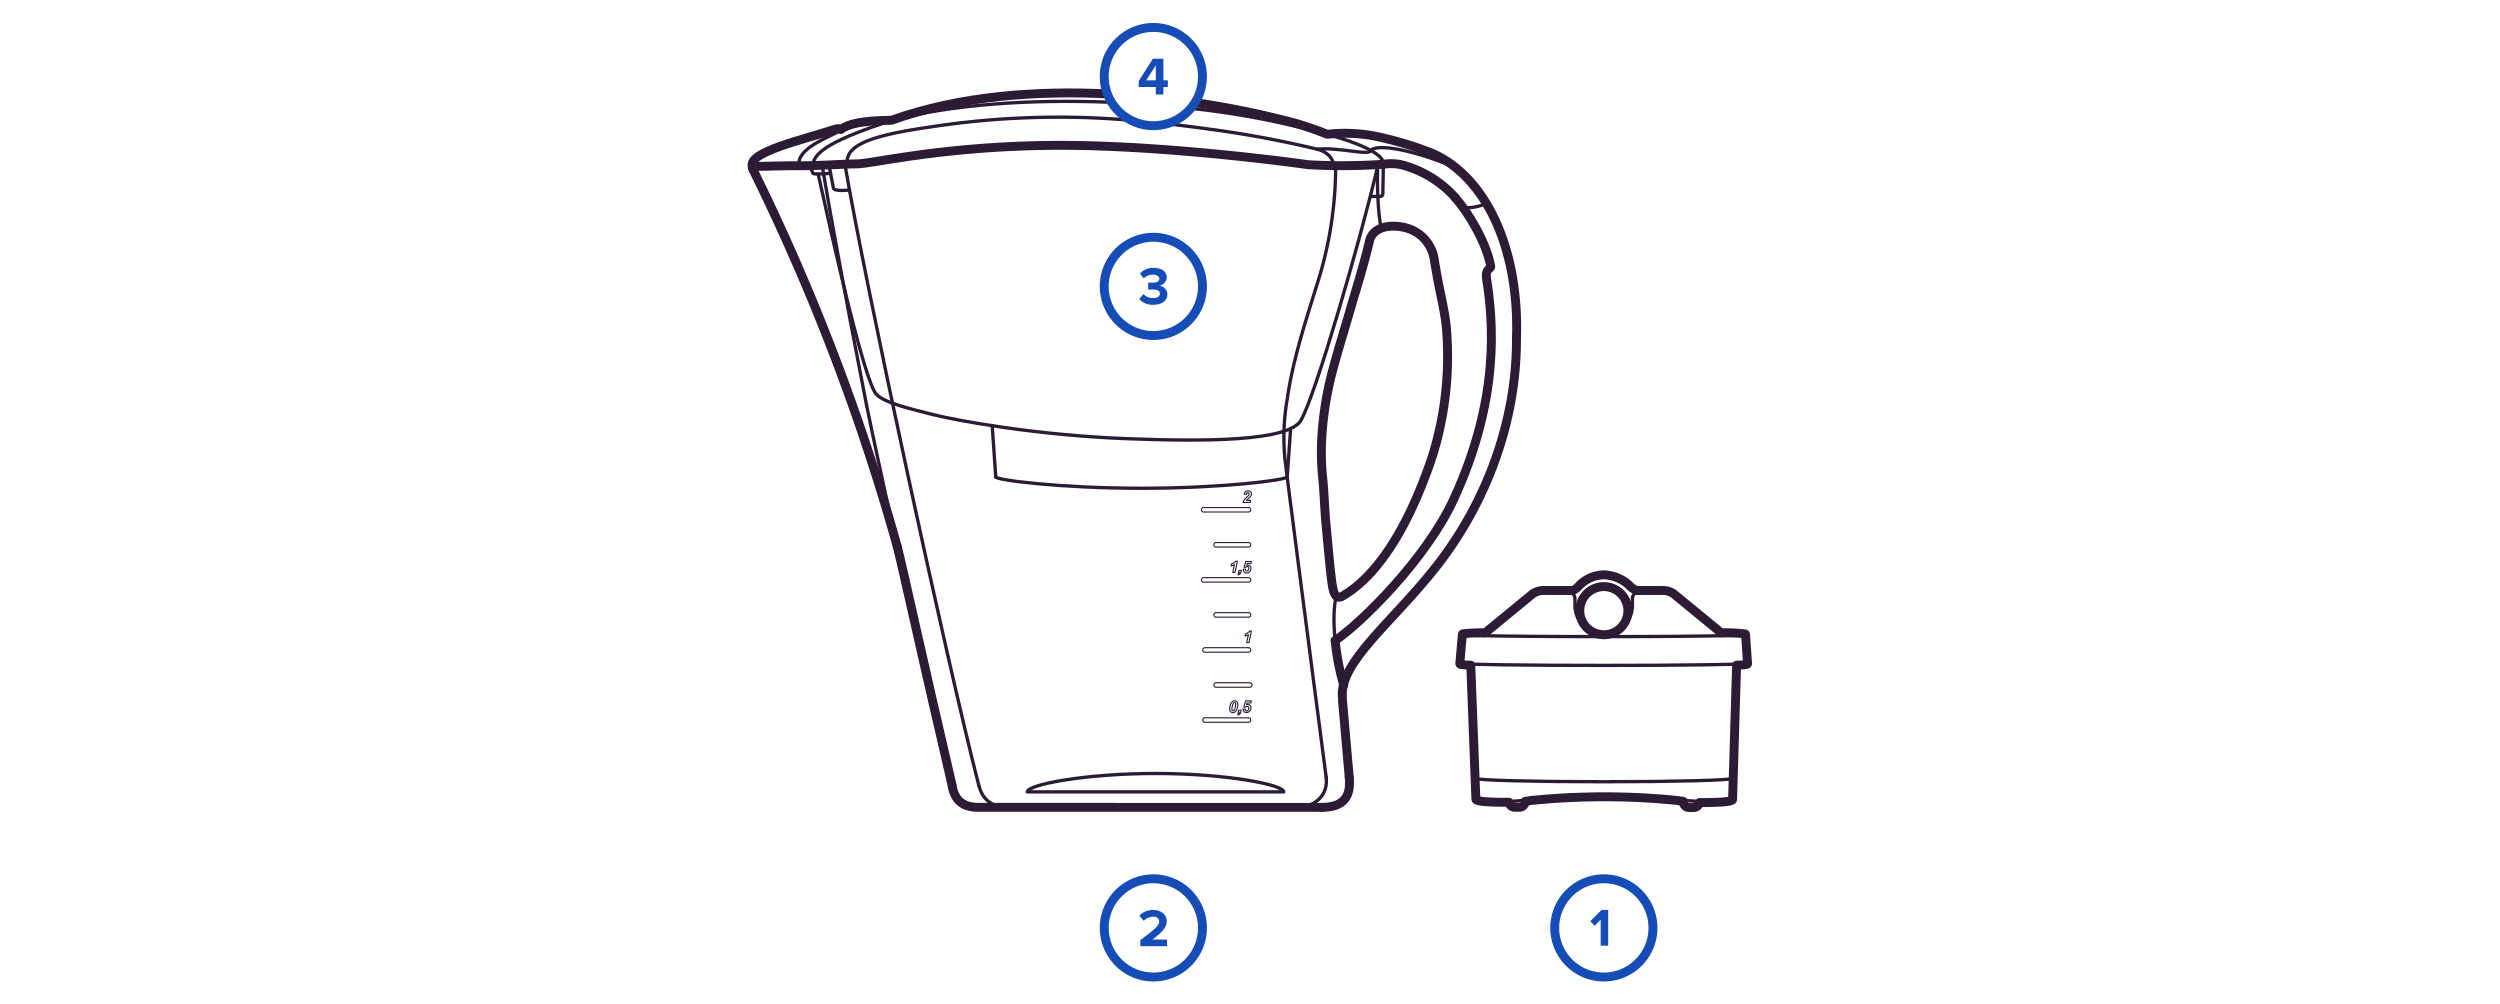 <svg id="Layer_3" data-name="Layer 3" xmlns="http://www.w3.org/2000/svg" viewBox="0 0 560 225">
  <defs>
    <style>
      .cls-1, .cls-2, .cls-3 {
        fill: none;
        stroke: #2b1b35;
        stroke-linecap: round;
        stroke-linejoin: round;
      }

      .cls-1 {
        stroke-width: 0.75px;
      }

      .cls-2 {
        stroke-width: 2px;
      }

      .cls-3 {
        stroke-width: 0.25px;
      }

      .cls-4 {
        fill: #164cb5;
      }
    </style>
  </defs>
  <title>Complectation_Agate_560</title>
  <g>
    <g>
      <line class="cls-1" x1="295.95" y1="180.85" x2="296.13" y2="180.85"/>
      <path class="cls-1" d="M297.06,174.11c0.51,4.11-2.59,6.75-6.75,6.75"/>
      <path class="cls-1" d="M184.23,37.5c1.81,10.87,6,33.37,8.13,44.19q0.88,4.53,1.75,9.07"/>
      <path class="cls-1" d="M194.11,90.76c2.18,10.85,12.16,56.43,19.18,85.47"/>
      <path class="cls-2" d="M201,122.48c1.34,5.26,5.42,24.13,12.34,53.74"/>
      <g>
        <line class="cls-1" x1="295.95" y1="180.85" x2="296.13" y2="180.85"/>
        <path class="cls-1" d="M213.29,176.22c0.72,3.24,2.51,4.63,6,4.63H296c5,0,6.67-2.39,6.22-6.79"/>
        <path class="cls-1" d="M168.51,37.66A486.57,486.57,0,0,1,201,122.48"/>
        <path class="cls-1" d="M302.22,174.06l-1.5-17.15"/>
        <path class="cls-1" d="M298.42,131c0.38,2.36,1,3.28,2.3,2.53,9.06-5.27,15.76-18.13,20.2-31.54a75,75,0,0,0,3-29.28c-0.51-4.24-1.33-6.57-2.62-14.4A8.63,8.63,0,0,0,314.79,51c-2.86-.71-6.81-0.49-7.94,2.63-1.36,5.76-2.73,10-4.37,15.63-1.46,5.08-3.07,10.13-4.37,15.25A75.61,75.61,0,0,0,296,99.8a58.27,58.27,0,0,0,.34,7.82c0.28,3.16.39,6.36,0.61,9C297.43,121.78,298.06,128.74,298.42,131Z"/>
        <path class="cls-1" d="M339.69,76.21c0,18.06-6.65,36.32-18,50.75-9.93,12.61-21.66,21.3-21,29.22"/>
        <path class="cls-1" d="M299.08,143.47c5.59-3.7,20.35-18.16,26.57-31.68,10.45-22.69,8.82-39.91,7.33-49.41-0.35-2.26,1.06-2.11.94-2.76-1-5.48-5.31-12.45-7.95-15.33"/>
      </g>
      <path class="cls-1" d="M226.3,180.85c-3.51,0-6.05-1.15-7-4.81"/>
      <path class="cls-1" d="M219.27,176c-7.33-28.48-25.43-112.31-29.93-138.74"/>
      <path class="cls-1" d="M299.19,37.48a87,87,0,0,1-4.14,26.13c-2.62,8.44-5.43,16.93-6.7,25.7a50.73,50.73,0,0,0-.54,13.39c1.3,10.66,9.11,70.33,9.25,71.4"/>
      <path class="cls-1" d="M168.51,37.66A486.57,486.57,0,0,1,201,122.48"/>
      <path class="cls-1" d="M302.22,174.06l-1.56-17.89"/>
      <path class="cls-1" d="M183.27,39c2.9,13.14,10.24,46.19,13,49.28,1.78,2,8.06,3.37,12,4.41,6.11,1.6,24.4,4.82,43.75,5.56,17.42,0.67,36.67.72,39.42-4.14,3.29-5.83,13-39.24,17.16-56.82"/>
      <path class="cls-1" d="M287.55,177.38c0-1.6-12.86-4.12-28.72-4.12s-28.72,2.52-28.72,4.12h57.45Z"/>
      <path class="cls-1" d="M185.8,37.37c0.22,1.58.67,3.5,0.89,4.78,0.14,0.8,3.59.42,3.59,0.42"/>
      <g>
        <path class="cls-3" d="M275.45,158.74a2.51,2.51,0,0,1,.13-0.79,1.73,1.73,0,0,1,.42-0.73,0.81,0.81,0,0,1,.56-0.24,0.66,0.66,0,0,1,.52.23,1,1,0,0,1,.2.66,2.65,2.65,0,0,1-.15.84,1.6,1.6,0,0,1-.4.68,0.8,0.8,0,0,1-.56.24,0.66,0.66,0,0,1-.52-0.23A1,1,0,0,1,275.45,158.74Zm0.5,0.1a0.48,0.48,0,0,0,.07.29,0.21,0.21,0,0,0,.17.08,0.32,0.32,0,0,0,.25-0.13,1.74,1.74,0,0,0,.26-0.69,3.16,3.16,0,0,0,.09-0.64,0.45,0.45,0,0,0-.07-0.28,0.21,0.21,0,0,0-.17-0.09,0.3,0.3,0,0,0-.24.13,1.7,1.7,0,0,0-.26.66A3,3,0,0,0,275.94,158.84Z"/>
        <path class="cls-3" d="M277.48,159.09H278l-0.08.4a0.91,0.91,0,0,1-.23.49,0.61,0.61,0,0,1-.41.15l0-.23a0.38,0.38,0,0,0,.2-0.1,0.47,0.47,0,0,0,.1-0.22h-0.23Z"/>
        <path class="cls-3" d="M278.45,158.84l0.49,0s0,0,0,.05a0.39,0.39,0,0,0,.08.27,0.27,0.27,0,0,0,.21.09,0.43,0.43,0,0,0,.33-0.17,0.71,0.71,0,0,0,.15-0.47,0.39,0.39,0,0,0-.08-0.27,0.28,0.28,0,0,0-.22-0.09,0.42,0.42,0,0,0-.19,0,0.63,0.63,0,0,0-.18.14l-0.42,0L279,157h1.3l-0.1.46h-0.86l-0.12.4,0.15-.05,0.15,0a0.64,0.64,0,0,1,.49.2,0.74,0.74,0,0,1,.19.53,1.15,1.15,0,0,1-.13.53,1,1,0,0,1-.86.54,0.73,0.73,0,0,1-.54-0.21A0.78,0.78,0,0,1,278.45,158.84Z"/>
      </g>
      <path class="cls-3" d="M278.89,142.48L279,142a3.06,3.06,0,0,0,1-.66h0.31l-0.54,2.6h-0.51l0.38-1.79A2.51,2.51,0,0,1,278.89,142.48Z"/>
      <path class="cls-3" d="M279.79,153.94h-7.22a0.52,0.52,0,1,1,0-1h7.22A0.52,0.52,0,1,1,279.79,153.94Z"/>
      <path class="cls-3" d="M279.79,138.24h-7.22a0.52,0.52,0,1,1,0-1h7.22A0.52,0.52,0,0,1,279.79,138.24Z"/>
      <path class="cls-3" d="M279.79,146.09h-10a0.52,0.52,0,0,1,0-1h10A0.52,0.52,0,0,1,279.79,146.09Z"/>
      <path class="cls-3" d="M279.79,161.79h-10a0.52,0.52,0,0,1,0-1h10A0.52,0.52,0,0,1,279.79,161.79Z"/>
      <path class="cls-3" d="M279.79,130.39h-10a0.52,0.52,0,1,1,0-1h10A0.52,0.52,0,0,1,279.79,130.39Z"/>
      <path class="cls-3" d="M279.79,122.54h-7.22a0.52,0.52,0,1,1,0-1h7.22A0.52,0.52,0,0,1,279.79,122.54Z"/>
      <path class="cls-3" d="M279.79,114.69h-10a0.52,0.52,0,1,1,0-1h10A0.52,0.52,0,0,1,279.79,114.69Z"/>
      <path class="cls-3" d="M279.2,110.75l-0.49-.07a0.9,0.9,0,0,1,.28-0.55,0.8,0.8,0,0,1,.55-0.19,0.79,0.79,0,0,1,.57.2,0.66,0.66,0,0,1,.21.5,0.8,0.8,0,0,1-.06.31,1.22,1.22,0,0,1-.21.32,4.74,4.74,0,0,1-.34.34l-0.31.3-0.15.17h0.89l-0.1.46h-1.57a1.11,1.11,0,0,1,.11-0.36,1.54,1.54,0,0,1,.22-0.32q0.13-.15.48-0.48l0.33-.33a1,1,0,0,0,.17-0.24,0.45,0.45,0,0,0,0-.18,0.29,0.29,0,0,0-.08-0.21,0.25,0.25,0,0,0-.19-0.08,0.29,0.29,0,0,0-.21.09A0.65,0.65,0,0,0,279.2,110.75Z"/>
      <g>
        <path class="cls-3" d="M275.78,126.78l0.09-.44a3,3,0,0,0,1-.64h0.3l-0.53,2.52h-0.49l0.36-1.74A2.43,2.43,0,0,1,275.78,126.78Z"/>
        <path class="cls-3" d="M277.56,127.74h0.49l-0.08.39a0.88,0.88,0,0,1-.23.48,0.59,0.59,0,0,1-.4.15l0-.23a0.37,0.37,0,0,0,.19-0.1,0.46,0.46,0,0,0,.1-0.22h-0.23Z"/>
        <path class="cls-3" d="M278.51,127.5l0.48,0s0,0,0,.05a0.38,0.38,0,0,0,.08.26,0.26,0.26,0,0,0,.2.09,0.41,0.41,0,0,0,.32-0.17,0.69,0.69,0,0,0,.14-0.46,0.38,0.38,0,0,0-.08-0.26,0.27,0.27,0,0,0-.21-0.09,0.41,0.41,0,0,0-.19,0,0.61,0.61,0,0,0-.17.14l-0.4,0,0.38-1.28h1.26l-0.09.45h-0.83l-0.11.39,0.14,0,0.14,0a0.62,0.62,0,0,1,.47.19,0.72,0.72,0,0,1,.18.52,1.11,1.11,0,0,1-.13.51,0.95,0.95,0,0,1-.84.52,0.71,0.71,0,0,1-.53-0.21A0.76,0.76,0,0,1,278.51,127.5Z"/>
      </g>
      <path class="cls-1" d="M181.5,37.5l0.62,1.32c0.16,0.35,3.93,0,3.93,0"/>
      <path class="cls-1" d="M307,44h2.19a0.56,0.56,0,0,0,.56-0.55l0.12-6.27"/>
      <path class="cls-1" d="M299.33,133.52c-1.22,4.92-.15,13.55,1.66,19.91"/>
      <path class="cls-2" d="M299.08,143.47a54.9,54.9,0,0,0,1.91,10"/>
      <path class="cls-1" d="M309.42,51.13c-0.8-2.72-1-11-.8-13.86"/>
      <path class="cls-1" d="M332.92,45.55a10,10,0,0,1-5.19.94"/>
      <g>
        <path class="cls-1" d="M168.52,37.29c2.12,0,6.85-.19,10.94-0.17s9.57-.41,12.65-0.41c4.14-.2,19.66-4,44.22-4.15s55.41,4.13,56.62,4.33a136.29,136.29,0,0,0,16.89-.09"/>
        <path class="cls-1" d="M267.47,23c8.19,1.21,14.78,2.66,18.71,3.65a68.71,68.71,0,0,1,11.1,3.48,35.64,35.64,0,0,1,10.55.38,79.93,79.93,0,0,1,12.7,3.75c12.22,5.16,19.84,21.41,19.16,41.59"/>
        <path class="cls-1" d="M168.52,37.29c-1-3.26,11.43-6,18.28-8.27,1.26-.42,1.52,0,1.52,0,1.76-1.34,5-2,11.36-2.08,15.67-5.6,33.16-6.67,48.56-5.9"/>
        <path class="cls-1" d="M326,44.29a24.27,24.27,0,0,0-10.77-7,10.78,10.78,0,0,0-5.38-.49"/>
      </g>
      <g>
        <line class="cls-2" x1="295.95" y1="180.85" x2="296.13" y2="180.85"/>
        <path class="cls-2" d="M213.29,176.22c0.72,3.24,2.51,4.63,6,4.63H296c5,0,6.67-2.39,6.22-6.79"/>
        <path class="cls-2" d="M168.51,37.66A486.57,486.57,0,0,1,201,122.48"/>
        <path class="cls-2" d="M302.22,174.06l-1.5-17.15"/>
        <path class="cls-2" d="M298.42,131c0.38,2.36,1,3.28,2.3,2.53,9.06-5.27,15.76-18.13,20.2-31.54a75,75,0,0,0,3-29.28c-0.51-4.24-1.33-6.57-2.62-14.4A8.63,8.63,0,0,0,314.79,51c-2.86-.71-6.81-0.49-7.94,2.63-1.36,5.76-2.73,10-4.37,15.63-1.46,5.08-3.07,10.13-4.37,15.25A75.61,75.61,0,0,0,296,99.8a58.27,58.27,0,0,0,.34,7.82c0.28,3.16.39,6.36,0.61,9C297.43,121.78,298.06,128.74,298.42,131Z"/>
        <path class="cls-2" d="M339.69,76.21c0,18.06-6.65,36.32-18,50.75-9.93,12.61-21.66,21.3-21,29.22"/>
        <path class="cls-2" d="M299.08,143.47c5.59-3.7,20.35-18.16,26.57-31.68,10.45-22.69,8.82-39.91,7.33-49.41-0.35-2.26,1.06-2.11.94-2.76-1-5.48-5.31-12.45-7.95-15.33"/>
      </g>
      <g>
        <path class="cls-2" d="M168.52,37.29c2.12,0,6.85-.19,10.94-0.17s9.57-.41,12.65-0.41c4.14-.2,19.66-4,44.22-4.15s55.41,4.13,56.62,4.33a136.29,136.29,0,0,0,16.89-.09"/>
        <path class="cls-2" d="M267.84,23c8,1.19,14.47,2.62,18.34,3.6a68.71,68.71,0,0,1,11.1,3.48,35.64,35.64,0,0,1,10.55.38,79.93,79.93,0,0,1,12.7,3.75c12.22,5.16,19.84,21.41,19.16,41.59"/>
        <path class="cls-2" d="M168.52,37.29c-1-3.26,11.43-6,18.28-8.27,1.26-.42,1.52,0,1.52,0,1.76-1.34,5-2,11.36-2.08,15.56-5.56,32.92-6.65,48.24-5.92"/>
        <path class="cls-2" d="M326,44.29a24.27,24.27,0,0,0-10.77-7,10.78,10.78,0,0,0-5.38-.49"/>
      </g>
      <path class="cls-1" d="M261.91,27.79c3,0.34,6,.72,9.08,1.15a232.59,232.59,0,0,1,24,4.47C298.7,34.35,298.7,37,298.7,37"/>
      <path class="cls-1" d="M189.75,36.72c-0.41-4.48,6.12-6.46,18.72-8.29a188.48,188.48,0,0,1,45-1.47"/>
      <path class="cls-1" d="M295,33.41c5.14-.47,11.54,1.52,12,0.35"/>
      <path class="cls-1" d="M309.83,36.8c0.53-3.4-12.55-6.69-12.55-6.69"/>
      <path class="cls-1" d="M188.31,29.06c-0.6,1.06-9.84,3.61-9.35,7.95"/>
      <path class="cls-1" d="M182.11,37.09c0-3.23,5.17-6,17.55-10.11"/>
      <path class="cls-1" d="M326,44.29a24.27,24.27,0,0,0-10.77-7,10.78,10.78,0,0,0-5.38-.49"/>
      <path class="cls-1" d="M307,33.75c1.44-1.77,10.28,0,19.24,3.9"/>
      <g>
        <path class="cls-1" d="M288.34,106.8c0,0.74-14.62,2.57-32.65,2.57S223,107.55,223,106.8"/>
        <line class="cls-1" x1="223.05" y1="106.8" x2="222.25" y2="95.33"/>
        <line class="cls-1" x1="288.34" y1="106.8" x2="289.1" y2="95.98"/>
      </g>
      <path class="cls-1" d="M266.85,24.28a186.79,186.79,0,0,1,30.44,5.84"/>
      <path class="cls-1" d="M199.67,27c13.24-3.6,31.12-4.83,49.18-4.09"/>
    </g>
    <g>
      <path class="cls-1" d="M385.91,142.3L375,133.37a4,4,0,0,0-2.51-.9h-5.14a1.69,1.69,0,0,0-1.69,1.69v1.13a6.44,6.44,0,1,1-12.87.18v-1.31a1.69,1.69,0,0,0-1.69-1.69h-5.41a4,4,0,0,0-2.51.9l-10.89,8.95"/>
      <path class="cls-1" d="M351.12,132.47h1.1c1.23,0,2.75-3.51,7-3.51s6.16,3.51,7.43,3.51h0.7"/>
      <line class="cls-1" x1="387.7" y1="179.03" x2="388.83" y2="148.78"/>
      <line class="cls-1" x1="329.68" y1="148.78" x2="330.81" y2="179.03"/>
      <line class="cls-1" x1="327.19" y1="148.61" x2="327.71" y2="142.17"/>
      <line class="cls-1" x1="390.8" y1="142.17" x2="391.32" y2="148.61"/>
      <path class="cls-1" d="M385.45,141.93a43,43,0,0,1,5.34.24c0,0.24-14.12.43-31.54,0.43s-31.54-.19-31.54-0.43a39.71,39.71,0,0,1,5.06-.24"/>
      <path class="cls-1" d="M391.29,148.61c0,0.24-14.34.44-32,.44s-32-.2-32-0.44"/>
      <path class="cls-1" d="M343.2,179a36.77,36.77,0,0,1-6.19.52c-3.42,0-6.2-.23-6.2-0.51"/>
      <path class="cls-1" d="M387.7,179c0,0.28-2.77.51-6.2,0.51a39.44,39.44,0,0,1-6.19-.52"/>
      <path class="cls-1" d="M343.2,179a163.84,163.84,0,0,1,32.12,0"/>
      <path class="cls-1" d="M387.8,174.37c0,0.41-12.78.74-28.54,0.74s-28.54-.33-28.54-0.74"/>
      <path class="cls-1" d="M341.35,179.28v0.23a1.13,1.13,0,0,1-1.13,1.13h-1a1.13,1.13,0,0,1-1.13-1.13"/>
      <path class="cls-1" d="M380.37,179.51a1.13,1.13,0,0,1-1.13,1.13h-1a1.13,1.13,0,0,1-1.13-1.13v-0.24"/>
      <path class="cls-2" d="M391,142.16a0.16,0.16,0,0,0-.11-0.17l-0.06,0a37.65,37.65,0,0,0-5.3-.25l-10.37-8.52a4.17,4.17,0,0,0-2.64-.95h-5.84a3.36,3.36,0,0,1-1.51-.95,8.92,8.92,0,0,0-5.92-2.56,8,8,0,0,0-5.67,2.58,2.88,2.88,0,0,1-1.36.93h-6.51a4.17,4.17,0,0,0-2.64.95l-10.38,8.53a34,34,0,0,0-5,.24l0,0a0.16,0.16,0,0,0-.12.17L327,148.59a0.21,0.21,0,0,0,.19.23h0a13.34,13.34,0,0,0,2.26.18L330.6,179a0.21,0.21,0,0,0,.15.19c0.7,0.42,3.69.52,6.25,0.52l1,0a1.34,1.34,0,0,0,1.32,1.12h1a1.34,1.34,0,0,0,1.34-1.34v0q0.76-.09,1.52-0.22l0.14,0h0a163.58,163.58,0,0,1,32.07,0h0l0.45,0.06,1.2,0.17v0.05a1.34,1.34,0,0,0,1.34,1.34h1a1.34,1.34,0,0,0,1.32-1.12h1c2.56,0,5.55-.1,6.25-0.52a0.21,0.21,0,0,0,.15-0.19L389,149a13.33,13.33,0,0,0,2.26-.18h0a0.21,0.21,0,0,0,.19-0.23ZM359.26,131.4a5.39,5.39,0,1,1-5.39,5.39A5.39,5.39,0,0,1,359.26,131.4Z"/>
    </g>
    <g>
      <path class="cls-4" d="M258.35,197.85a10,10,0,1,1-10,10,10,10,0,0,1,10-10m0-2a12,12,0,1,0,12,12,12,12,0,0,0-12-12h0Z"/>
      <path class="cls-4" d="M255.43,211.91v-1.33c3.27-2.42,4.23-3.25,4.23-4.23a1.14,1.14,0,0,0-1.3-1,2.86,2.86,0,0,0-2.15.92l-1-1.13a4.07,4.07,0,0,1,3.08-1.31c1.7,0,3.06,1,3.06,2.55,0,1.37-1.13,2.55-3.2,4.07h3.26v1.5h-6Z"/>
    </g>
    <g>
      <path class="cls-4" d="M359.26,197.85a10,10,0,1,1-10,10,10,10,0,0,1,10-10m0-2a12,12,0,1,0,12,12,12,12,0,0,0-12-12h0Z"/>
      <path class="cls-4" d="M358.55,211.85V206l-1.33,1.36-1-1,2.52-2.53h1.49v8h-1.7Z"/>
    </g>
    <g>
      <path class="cls-4" d="M258.35,54.15a10,10,0,1,1-10,10,10,10,0,0,1,10-10m0-2a12,12,0,1,0,12,12,12,12,0,0,0-12-12h0Z"/>
      <path class="cls-4" d="M255.2,67l0.89-1.14a3.19,3.19,0,0,0,2.21.91c1,0,1.51-.42,1.51-1s-0.49-.92-1.61-0.92l-1,0V63.32c0.14,0,.7,0,1,0,0.89,0,1.48-.26,1.48-0.85s-0.65-.95-1.49-0.95a2.88,2.88,0,0,0-2,.83l-0.85-1.07A3.94,3.94,0,0,1,258.36,60c1.87,0,3,.84,3,2.17A2,2,0,0,1,259.63,64a2,2,0,0,1,1.87,1.92c0,1.38-1.24,2.35-3.15,2.35A4,4,0,0,1,255.2,67Z"/>
    </g>
    <g>
      <path class="cls-4" d="M258.35,7.15a10,10,0,1,1-10,10,10,10,0,0,1,10-10m0-2a12,12,0,1,0,12,12,12,12,0,0,0-12-12h0Z"/>
      <path class="cls-4" d="M258.9,21.15V19.49h-3.83V18.15l3.18-5h2.35V18h1v1.5h-1v1.66h-1.7Zm0-6.49L256.74,18h2.16V14.66Z"/>
    </g>
  </g>
</svg>
